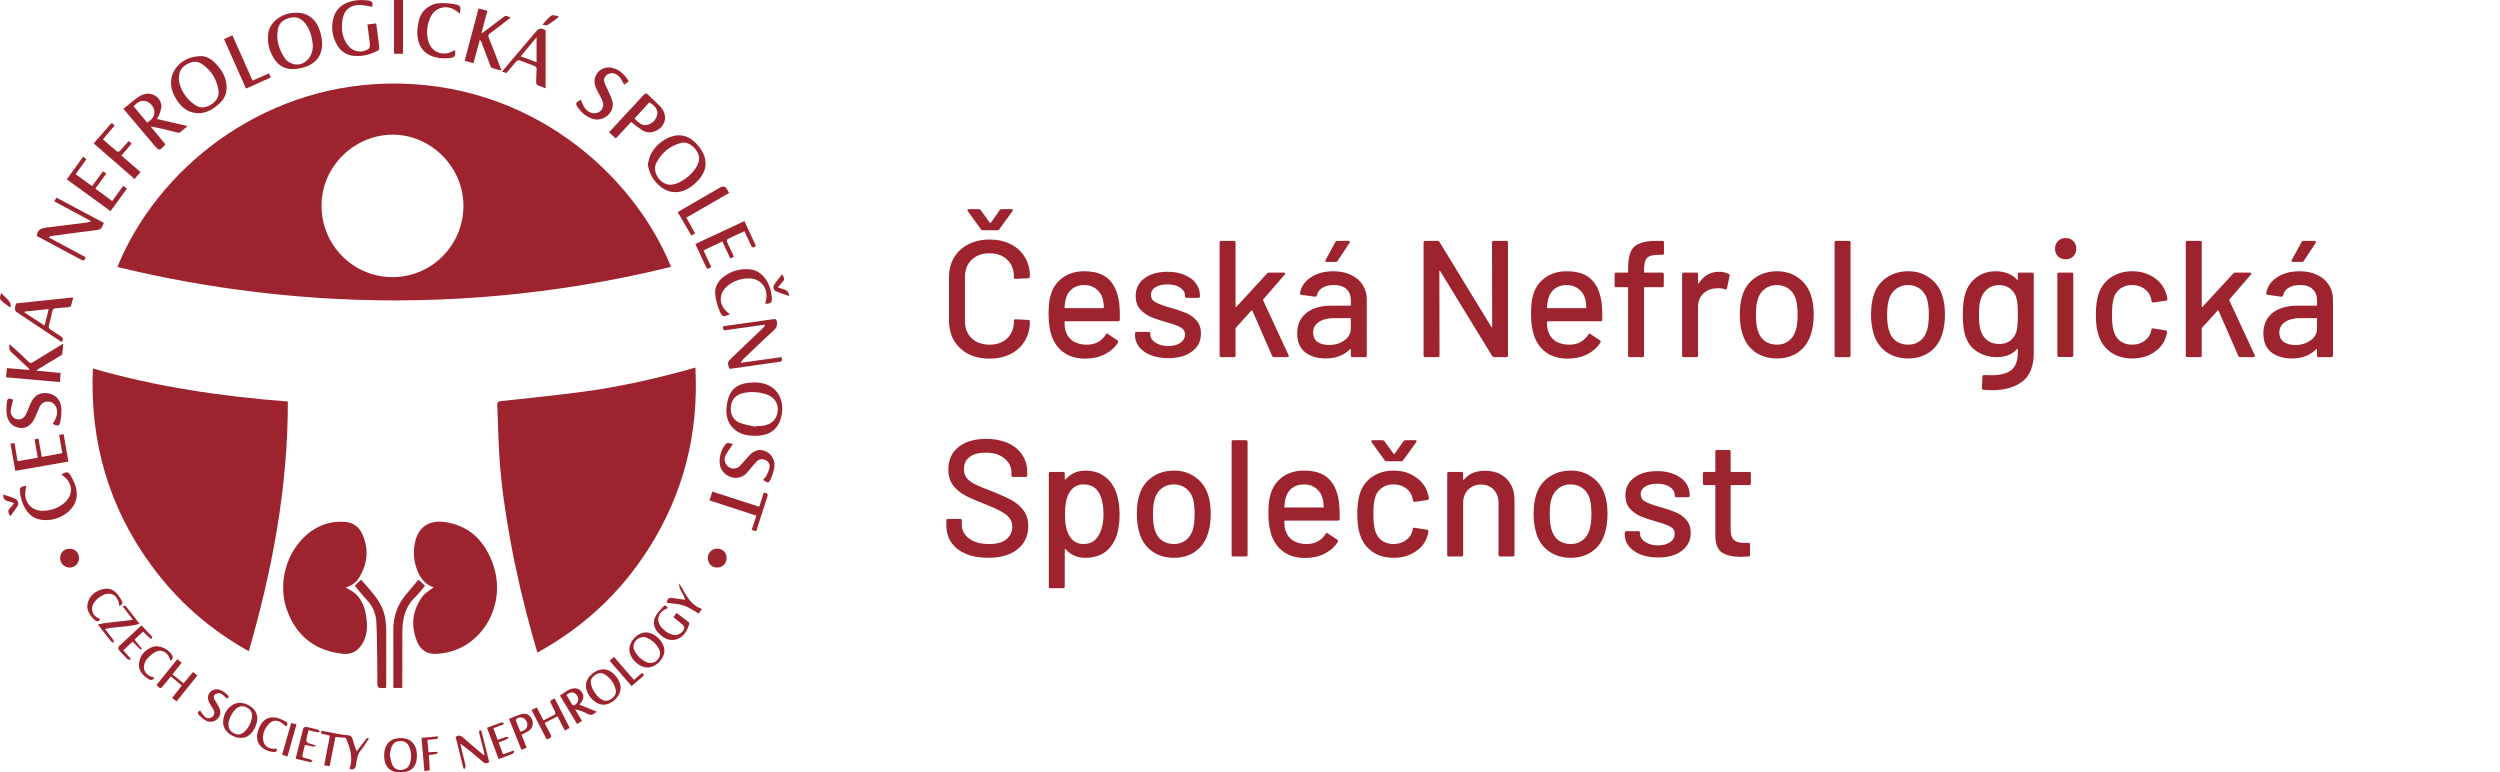 <svg width="301" height="93" viewBox="0 0 301 93" fill="none" xmlns="http://www.w3.org/2000/svg">
<g clip-path="url(#clip0_60_656)">
<path d="M95 35.639C94.482 35.457 93.953 35.297 93.449 35.083C93.13 34.948 93.038 34.588 93.187 34.331C93.453 33.876 93.818 33.484 94.184 33.014C94.354 33.363 94.528 33.608 94.258 33.897C94.056 34.111 93.872 34.339 93.652 34.588C94.166 34.841 94.844 34.773 95.004 35.471V35.642L95 35.639Z" fill="#9D242E"/>
<path d="M80.794 32.13C77.195 33.024 73.607 33.747 69.991 34.339C56.988 36.465 43.946 36.736 30.868 35.168C25.236 34.495 19.657 33.487 14.135 32.145C18.877 20.476 31.248 10.382 46.647 10.065C63.71 9.713 76.227 20.882 80.797 32.13H80.794ZM38.718 24.793C38.701 29.505 42.53 33.359 47.246 33.366C51.956 33.377 55.781 29.544 55.796 24.807C55.81 20.166 51.984 16.302 47.431 16.216C42.697 16.131 38.662 20.088 38.718 24.793Z" fill="#9D242E"/>
<path d="M83.725 44.251C84.141 52.19 82.295 59.459 78.069 66.095C74.701 71.38 70.25 75.512 64.703 78.572C64.494 77.852 64.302 77.218 64.125 76.584C63.057 72.784 62.155 68.944 61.446 65.058C60.835 61.717 60.342 58.355 60.125 54.961C59.994 52.906 59.962 50.843 59.873 48.781C59.859 48.439 59.959 48.333 60.313 48.293C63.564 47.941 66.819 47.606 70.062 47.182C74.303 46.63 78.473 45.693 82.6 44.578C82.952 44.482 83.299 44.375 83.729 44.247L83.725 44.251Z" fill="#9D242E"/>
<path d="M34.658 48.34C34.669 58.619 32.802 68.542 29.956 78.408C25.247 75.783 21.357 72.36 18.23 68.086C13.095 61.062 10.796 53.173 11.186 44.372C18.88 46.587 26.698 47.731 34.655 48.34H34.658Z" fill="#9D242E"/>
<path d="M41.596 70.743C43.484 71.544 44.024 73.086 44.162 74.835C44.248 75.886 44.088 76.908 43.431 77.791C42.91 78.493 42.193 78.803 41.355 78.721C38.041 78.393 35.748 76.68 34.58 73.528C33.388 70.308 34.435 66.419 37.079 64.253C38.356 63.206 39.84 62.715 41.497 62.829C42.47 62.896 43.204 63.391 43.605 64.268C44.432 66.081 44.272 67.861 43.236 69.553C42.878 70.137 42.335 70.522 41.589 70.743H41.596Z" fill="#9D242E"/>
<path d="M52.211 70.707C51.281 70.422 50.657 69.706 50.274 68.759C49.802 67.594 49.702 66.394 50 65.165C50.419 63.427 51.686 62.594 53.535 62.854C56.434 63.256 58.227 65.012 59.256 67.644C60.583 71.035 59.614 74.839 56.892 77.076C55.622 78.119 54.142 78.643 52.52 78.725C51.469 78.778 50.653 78.283 50.245 77.318C49.418 75.377 49.624 73.5 50.877 71.804C51.211 71.352 51.768 71.063 52.215 70.707H52.211Z" fill="#9D242E"/>
<path d="M78.011 19.7C78.118 19.337 78.171 18.945 78.338 18.613C78.803 17.702 79.527 17.025 80.453 16.598C81.961 15.903 83.203 16.441 84.154 17.652C85.326 19.144 85.198 20.672 83.81 21.969C83.001 22.727 82.078 23.279 80.911 23.105C79.438 22.888 78.075 21.231 78.008 19.696L78.011 19.7ZM80.719 22.239C82.029 22.225 83.924 20.619 84.154 19.326C84.346 18.257 83.079 16.947 82.053 17.196C80.701 17.524 79.686 18.361 79.04 19.575C78.448 20.683 79.47 22.254 80.719 22.239Z" fill="#9D242E"/>
<path d="M35.294 8.324C34.403 8.324 33.658 8 33.136 7.262C32.447 6.286 32.135 5.2 32.298 4.007C32.469 2.757 33.69 1.756 35.116 1.567C37.505 1.25 38.47 2.91 38.733 4.659C39.137 7.337 37.096 8.242 35.294 8.324ZM37.668 5.46C37.59 4.595 37.384 3.601 36.713 2.767C36.245 2.187 35.631 1.955 34.896 2.148C34.162 2.336 33.594 2.735 33.452 3.533C33.214 4.869 33.604 6.058 34.385 7.134C34.513 7.309 34.719 7.444 34.914 7.551C36.213 8.242 37.696 7.205 37.664 5.464L37.668 5.46Z" fill="#9D242E"/>
<path d="M90.901 52.471C89.968 52.468 89.077 52.293 88.374 51.648C87.409 50.765 87.331 49.608 87.569 48.414C87.863 46.933 88.704 46.21 90.234 46.074C91.26 45.982 92.253 46.089 93.098 46.751C94.177 47.595 94.493 49.333 93.868 50.772C93.297 52.079 92.218 52.478 90.905 52.475L90.901 52.471ZM91.011 51.389C91.018 51.36 91.025 51.335 91.033 51.306C91.302 51.292 91.572 51.299 91.838 51.264C92.91 51.121 93.563 50.452 93.641 49.433C93.712 48.496 93.183 47.759 92.179 47.449C91.313 47.182 90.429 47.129 89.535 47.314C88.633 47.503 88.098 48.062 87.995 48.949C87.892 49.846 88.286 50.616 89.127 50.929C89.727 51.153 90.38 51.239 91.008 51.389H91.011Z" fill="#9D242E"/>
<path d="M24.256 6.753C24.629 6.757 25.218 6.949 25.697 7.387C26.705 8.317 27.394 9.406 27.262 10.856C27.206 11.497 26.893 12.024 26.432 12.445C25.485 13.314 24.42 13.905 23.082 13.51C22.01 13.193 21.393 12.334 20.928 11.394C19.845 9.189 21.464 6.757 24.256 6.753ZM21.535 9.659C21.698 10.753 22.351 11.886 23.54 12.673C24.182 13.1 24.842 12.954 25.456 12.562C26.074 12.17 26.414 11.579 26.304 10.867C26.102 9.545 25.428 8.473 24.324 7.711C23.724 7.298 23.093 7.391 22.482 7.743C21.872 8.099 21.506 8.594 21.531 9.652L21.535 9.659Z" fill="#9D242E"/>
<path d="M22.582 15.177C22.244 15.465 21.975 15.714 21.684 15.928C21.599 15.992 21.428 15.981 21.308 15.949C20.268 15.689 19.232 15.415 18.135 15.223C18.731 15.946 19.331 16.665 19.924 17.385C19.182 18.197 19.175 18.2 18.5 17.41C17.297 15.992 16.101 14.571 14.863 13.1C15.534 12.573 16.148 11.999 16.85 11.561C17.918 10.899 19.242 11.462 19.427 12.644C19.487 13.036 19.263 13.477 19.146 13.891C19.111 14.019 18.997 14.126 18.869 14.315C20.108 14.603 21.297 14.877 22.578 15.177H22.582ZM16.087 12.797C16.367 13.136 16.637 13.46 16.907 13.784C17.177 14.108 17.443 14.432 17.716 14.76C18.273 14.418 18.649 14.023 18.582 13.367C18.532 12.861 18.057 12.299 17.553 12.178C16.935 12.028 16.502 12.356 16.084 12.801L16.087 12.797Z" fill="#9D242E"/>
<path d="M48.432 82.831H47.36C47.36 82.564 47.36 82.315 47.36 82.062C47.36 79.986 47.36 77.909 47.356 75.836C47.353 74.223 47.846 72.794 48.89 71.566C49.383 70.985 49.873 70.401 50.387 69.788C50.657 70.045 50.902 70.273 51.175 70.529C50.778 70.992 50.433 71.469 50.015 71.865C48.787 73.015 48.453 74.486 48.446 76.082C48.435 78.158 48.435 80.231 48.432 82.308C48.432 82.464 48.432 82.618 48.432 82.831Z" fill="#9D242E"/>
<path d="M46.465 82.831C46.192 82.831 45.922 82.863 45.667 82.814C45.567 82.796 45.44 82.589 45.436 82.465C45.418 81.499 45.436 80.531 45.422 79.565C45.397 78.016 45.39 76.466 45.315 74.921C45.269 73.938 44.925 73.047 44.23 72.303C43.708 71.747 43.239 71.142 42.721 70.533C42.973 70.28 43.197 70.055 43.467 69.781C43.715 70.063 43.935 70.312 44.155 70.565C44.868 71.391 45.592 72.214 46.029 73.236C46.401 74.102 46.494 75.02 46.501 75.947C46.515 78.123 46.504 80.295 46.501 82.472C46.501 82.568 46.48 82.664 46.462 82.824L46.465 82.831Z" fill="#9D242E"/>
<path d="M6.537 24.241C6.629 24.074 6.704 23.942 6.789 23.792C8.702 24.811 10.597 25.819 12.506 26.834C12.443 26.973 12.389 27.069 12.354 27.172C12.237 27.536 12.02 27.66 11.616 27.707C9.816 27.91 8.021 28.173 6.225 28.415C6.115 28.43 6.001 28.458 5.849 28.572C7.325 29.366 8.805 30.164 10.303 30.969C10.235 31.258 10.129 31.461 9.788 31.279C7.989 30.321 6.193 29.356 4.418 28.408C4.511 27.497 5.178 27.447 5.856 27.365C7.417 27.183 8.975 26.976 10.533 26.777C10.654 26.763 10.767 26.706 10.984 26.638C9.461 25.819 8.024 25.042 6.537 24.241Z" fill="#9D242E"/>
<path d="M87.821 44.407C87.555 43.695 87.579 43.588 88.062 43.125C89.336 41.911 90.607 40.693 91.877 39.474C91.973 39.382 92.062 39.279 92.122 39.086C90.465 39.318 88.807 39.549 87.125 39.784C87.097 39.631 87.068 39.485 87.029 39.289C87.895 39.165 88.729 39.044 89.563 38.926C90.752 38.759 91.945 38.609 93.133 38.424C93.431 38.377 93.506 38.484 93.538 38.741C93.591 39.14 93.531 39.439 93.194 39.745C91.923 40.899 90.695 42.099 89.453 43.282C89.354 43.378 89.269 43.489 89.212 43.681C90.834 43.453 92.452 43.225 94.085 42.993C94.159 43.289 94.251 43.51 93.857 43.563C91.909 43.831 89.964 44.115 88.016 44.39C87.959 44.397 87.902 44.397 87.821 44.4V44.407Z" fill="#9D242E"/>
<path d="M0.724 45.423C0.763 45.038 0.795 44.714 0.834 44.318C1.725 44.393 2.608 44.465 3.495 44.539C3.51 44.507 3.52 44.475 3.534 44.443C3.304 44.222 3.073 43.998 2.842 43.781C2.356 43.325 1.87 42.869 1.38 42.416C1.122 42.177 1.047 41.851 1.153 41.441C1.377 41.64 1.586 41.815 1.785 42C2.335 42.513 2.892 43.018 3.428 43.549C3.616 43.734 3.751 43.734 3.971 43.599C5.149 42.865 6.338 42.153 7.616 41.377C7.573 41.854 7.552 42.249 7.491 42.644C7.481 42.723 7.335 42.791 7.243 42.847C6.406 43.353 5.568 43.855 4.73 44.361C4.638 44.418 4.553 44.486 4.354 44.625C5.394 44.724 6.313 44.81 7.289 44.903C7.268 45.248 7.25 45.59 7.225 46.003C5.046 45.811 2.91 45.622 0.72 45.43L0.724 45.423Z" fill="#9D242E"/>
<path d="M57.616 1.022C57.981 1.118 58.308 1.204 58.681 1.3C58.443 2.19 58.212 3.06 57.964 4C58.095 3.929 58.177 3.9 58.244 3.847C58.993 3.284 59.742 2.725 60.483 2.155C60.888 1.845 60.888 1.838 61.484 2.123C60.892 2.575 60.327 3.013 59.759 3.444C59.522 3.626 59.294 3.818 59.042 3.975C58.766 4.146 58.762 4.331 58.876 4.612C59.334 5.745 59.763 6.885 60.206 8.021C60.256 8.149 60.299 8.281 60.377 8.495C59.947 8.384 59.578 8.306 59.227 8.188C59.138 8.16 59.074 8.003 59.032 7.893C58.67 6.952 58.319 6.009 57.96 5.068C57.932 4.994 57.875 4.933 57.776 4.776C57.506 5.766 57.261 6.675 57.002 7.615C56.629 7.512 56.296 7.419 55.944 7.319C56.502 5.218 57.052 3.152 57.616 1.012V1.022Z" fill="#9D242E"/>
<path d="M44.233 2.942C44.592 2.899 44.922 2.864 45.294 2.817C45.38 3.466 45.465 4.082 45.543 4.694C45.589 5.047 45.642 5.396 45.66 5.752C45.667 5.863 45.607 6.037 45.525 6.08C44.62 6.564 43.655 6.821 42.626 6.728C41.77 6.65 41.089 6.233 40.638 5.499C39.989 4.441 39.822 3.277 40.17 2.098C40.553 0.798 41.579 0.232 42.839 0.05C43.268 -0.011 43.715 0.007 44.148 0.039C44.815 0.093 44.89 0.21 44.837 0.819C44.262 0.741 43.676 0.556 43.108 0.602C42.019 0.691 41.408 1.286 41.238 2.369C41.053 3.54 41.199 4.677 42.022 5.61C42.611 6.279 43.665 6.393 44.386 5.877C44.499 5.795 44.553 5.535 44.535 5.367C44.457 4.577 44.34 3.79 44.233 2.938V2.942Z" fill="#9D242E"/>
<path d="M75.989 14.685C75.382 15.337 74.778 15.985 74.136 16.676C73.877 16.437 73.625 16.199 73.331 15.928C73.906 15.301 74.459 14.699 75.013 14.101C75.832 13.217 76.659 12.345 77.469 11.454C77.692 11.209 77.838 11.191 78.079 11.444C78.537 11.925 79.058 12.348 79.506 12.836C80.471 13.891 80.166 15.262 78.849 15.81C78.306 16.035 77.756 15.953 77.266 15.639C76.84 15.365 76.45 15.038 75.985 14.688L75.989 14.685ZM76.404 14.265C76.89 14.778 77.341 15.248 78.051 15.005C78.65 14.803 79.044 14.354 79.144 13.709C79.222 13.21 78.81 12.651 78.171 12.334C77.593 12.965 77.014 13.599 76.404 14.261V14.265Z" fill="#9D242E"/>
<path d="M7.421 41.177C5.59 39.966 3.78 38.776 1.98 37.569C1.87 37.494 1.799 37.281 1.799 37.135C1.799 36.942 1.888 36.753 1.945 36.529C4.209 36.29 6.47 36.052 8.819 35.802C8.723 36.176 8.656 36.515 8.542 36.839C8.517 36.914 8.347 36.967 8.237 36.981C7.729 37.038 7.222 37.085 6.715 37.12C6.466 37.138 6.345 37.248 6.292 37.501C6.179 38.057 6.037 38.605 5.891 39.154C5.82 39.417 5.895 39.571 6.129 39.71C6.509 39.93 6.849 40.215 7.233 40.425C7.58 40.614 7.673 40.824 7.417 41.181L7.421 41.177ZM2.985 37.512C2.974 37.551 2.967 37.59 2.956 37.63C3.741 38.142 4.528 38.652 5.366 39.2C5.536 38.523 5.689 37.914 5.863 37.213C4.844 37.32 3.914 37.416 2.981 37.512H2.985Z" fill="#9D242E"/>
<path d="M65.69 10.632C65.289 10.475 64.98 10.375 64.692 10.233C64.614 10.194 64.554 10.03 64.554 9.923C64.554 9.41 64.572 8.901 64.607 8.388C64.625 8.153 64.554 8.017 64.33 7.936C63.734 7.715 63.145 7.469 62.545 7.262C62.442 7.227 62.251 7.305 62.169 7.394C61.761 7.846 61.374 8.317 60.959 8.805C60.81 8.751 60.657 8.694 60.444 8.616C61.076 7.875 61.669 7.177 62.261 6.479C63.078 5.517 63.887 4.545 64.717 3.594C64.809 3.49 65.022 3.441 65.171 3.451C65.359 3.469 65.54 3.576 65.69 3.629V10.625V10.632ZM64.604 4.488C63.926 5.303 63.33 6.019 62.694 6.785C63.369 7.034 63.954 7.252 64.604 7.494V4.484V4.488Z" fill="#9D242E"/>
<path d="M88.232 53.465C87.874 54.024 87.537 54.444 87.32 54.918C87.104 55.388 87.37 56.008 87.785 56.257C88.229 56.521 88.743 56.46 89.134 56.051C89.528 55.641 89.872 55.189 90.266 54.783C90.883 54.149 91.543 54.028 92.267 54.37C92.892 54.665 93.335 55.413 93.236 56.168C93.172 56.653 93.03 57.141 92.832 57.586C92.555 58.213 92.48 58.202 91.87 57.775C92.005 57.618 92.178 57.483 92.26 57.304C92.43 56.941 92.629 56.564 92.665 56.179C92.697 55.83 92.477 55.502 92.093 55.363C91.707 55.224 91.352 55.288 91.078 55.584C90.681 56.008 90.319 56.46 89.943 56.902C88.906 58.106 87.125 57.44 86.727 56.19C86.465 55.367 86.82 53.885 87.501 53.365C87.643 53.255 88.001 53.429 88.225 53.468L88.232 53.465Z" fill="#9D242E"/>
<path d="M1.59 48.108C1.483 48.564 1.338 48.981 1.292 49.412C1.238 49.921 1.554 50.334 1.987 50.459C2.445 50.591 2.853 50.413 3.105 49.914C3.329 49.472 3.492 48.999 3.694 48.546C4.092 47.649 4.734 47.25 5.625 47.332C6.505 47.414 7.204 47.973 7.35 48.892C7.442 49.476 7.392 50.11 7.279 50.697C7.151 51.335 7.023 51.346 6.338 51.043C6.423 50.897 6.505 50.758 6.587 50.616C6.839 50.181 6.942 49.718 6.824 49.223C6.718 48.774 6.342 48.418 5.927 48.361C5.433 48.293 4.99 48.514 4.773 48.974C4.557 49.437 4.383 49.917 4.166 50.38C3.68 51.417 2.747 51.794 1.796 51.349C1.217 51.079 0.926 50.569 0.827 49.978C0.752 49.526 0.766 49.045 0.816 48.585C0.887 47.905 0.962 47.884 1.59 48.119V48.108Z" fill="#9D242E"/>
<path d="M69.934 11.992C70.034 12.238 70.115 12.491 70.239 12.723C70.534 13.264 70.96 13.645 71.609 13.638C72.323 13.627 72.823 12.886 72.56 12.224C72.383 11.779 72.141 11.355 71.918 10.931C71.641 10.415 71.478 9.873 71.659 9.296C71.929 8.441 72.78 7.968 73.682 8.167C74.597 8.37 75.211 8.965 75.698 9.788C75.513 9.927 75.35 10.051 75.154 10.197C75.023 9.959 74.917 9.745 74.796 9.542C74.423 8.933 73.827 8.673 73.302 8.883C72.88 9.05 72.628 9.474 72.766 9.909C72.88 10.268 73.096 10.596 73.238 10.949C73.44 11.454 73.746 11.964 73.778 12.484C73.859 13.809 72.386 14.763 71.166 14.25C70.548 13.99 70.044 13.599 69.657 13.05C69.235 12.452 69.249 12.384 69.938 11.996L69.934 11.992Z" fill="#9D242E"/>
<path d="M87.881 37.847C87.05 38.178 86.955 38.192 86.642 37.448C86.376 36.818 86.177 36.13 86.114 35.453C86.032 34.584 86.426 33.851 87.132 33.316C88.08 32.6 89.162 32.319 90.33 32.433C91.59 32.554 92.608 33.74 92.86 35.325C92.885 35.478 92.91 35.635 92.924 35.792C92.984 36.426 92.853 36.565 92.132 36.579C92.154 36.465 92.168 36.358 92.196 36.255C92.587 34.794 91.664 33.512 90.163 33.519C89.212 33.523 88.314 33.811 87.572 34.442C86.479 35.368 86.525 36.771 87.661 37.651C87.728 37.701 87.789 37.761 87.885 37.847H87.881Z" fill="#9D242E"/>
<path d="M54.78 6.037C54.887 6.735 54.766 6.935 54.071 6.999C51.849 7.202 49.915 6.18 50.288 3.209C50.401 2.315 50.66 1.464 51.448 0.926C51.81 0.677 52.25 0.442 52.672 0.402C53.35 0.342 54.056 0.388 54.731 0.502C55.469 0.627 55.529 0.801 55.352 1.635C55.206 1.524 55.078 1.428 54.954 1.332C53.84 0.477 52.367 0.848 51.799 2.133C51.437 2.96 51.32 3.822 51.508 4.716C51.828 6.226 53.201 6.878 54.553 6.148C54.624 6.108 54.699 6.076 54.78 6.037Z" fill="#9D242E"/>
<path d="M3.162 58.469C3.116 58.875 3.01 59.26 3.041 59.627C3.144 60.781 4.014 61.539 5.217 61.5C6.189 61.468 7.084 61.151 7.818 60.489C8.847 59.563 8.766 58.152 7.655 57.337C7.566 57.272 7.478 57.205 7.382 57.133C8.035 56.742 8.209 56.749 8.553 57.344C9.163 58.394 9.547 59.523 8.957 60.699C8.727 61.155 8.319 61.575 7.896 61.871C7.023 62.483 6.012 62.722 4.951 62.579C3.797 62.423 3.155 61.625 2.743 60.617C2.587 60.239 2.484 59.833 2.428 59.427C2.321 58.686 2.389 58.626 3.166 58.466L3.162 58.469Z" fill="#9D242E"/>
<path d="M13.511 24.213C13.961 23.586 14.383 23.002 14.831 22.378C14.976 22.485 15.115 22.588 15.285 22.709C14.618 23.625 13.979 24.505 13.312 25.424C11.541 24.134 9.802 22.87 8.038 21.588C8.698 20.679 9.344 19.789 10.011 18.87C10.164 18.988 10.27 19.07 10.409 19.173C9.969 19.778 9.55 20.359 9.103 20.971C9.766 21.456 10.405 21.919 11.087 22.41C11.523 21.816 11.949 21.238 12.4 20.63C12.531 20.711 12.655 20.79 12.808 20.886C12.364 21.495 11.942 22.076 11.48 22.709C12.165 23.215 12.829 23.707 13.518 24.213H13.511Z" fill="#9D242E"/>
<path d="M83.714 29.381C85.712 28.448 87.647 27.543 89.627 26.617C90.088 27.614 90.546 28.597 91.007 29.594C90.752 29.84 90.571 29.901 90.407 29.512C90.17 28.953 89.897 28.412 89.63 27.842C88.931 28.163 88.271 28.455 87.629 28.772C87.554 28.807 87.494 29.032 87.533 29.121C87.788 29.705 88.072 30.275 88.363 30.884C88.221 30.962 88.094 31.033 87.927 31.126C87.6 30.428 87.292 29.762 86.969 29.064C86.209 29.427 85.475 29.779 84.701 30.15C85.024 30.841 85.326 31.489 85.627 32.137C85.187 32.451 85.148 32.444 84.939 31.995C84.538 31.137 84.137 30.278 83.718 29.377L83.714 29.381Z" fill="#9D242E"/>
<path d="M8.233 55.574C6.083 55.947 3.996 56.314 1.845 56.688C1.654 55.623 1.459 54.544 1.256 53.426C1.441 53.387 1.583 53.355 1.739 53.319C1.867 54.07 1.987 54.779 2.115 55.527C2.942 55.385 3.716 55.249 4.543 55.103C4.415 54.362 4.291 53.654 4.163 52.906C4.308 52.87 4.45 52.834 4.631 52.792C4.766 53.54 4.89 54.245 5.029 55.014C5.863 54.861 6.658 54.715 7.502 54.558C7.375 53.814 7.254 53.12 7.123 52.364C7.293 52.336 7.46 52.311 7.662 52.275C7.857 53.39 8.042 54.459 8.237 55.563L8.233 55.574Z" fill="#9D242E"/>
<path d="M85.425 60.246C85.542 59.883 85.648 59.556 85.766 59.185C87.668 59.801 89.52 60.4 91.408 61.012C91.596 60.435 91.777 59.876 91.958 59.32C92.398 59.331 92.505 59.488 92.363 59.908C91.909 61.233 91.497 62.576 91.053 63.958C90.858 63.908 90.692 63.865 90.5 63.815C90.692 63.231 90.873 62.686 91.068 62.088C89.176 61.472 87.327 60.87 85.421 60.246H85.425Z" fill="#9D242E"/>
<path d="M15.491 16.972C15.604 17.071 15.718 17.171 15.853 17.285C15.441 17.766 15.047 18.225 14.618 18.724C15.384 19.39 16.13 20.038 16.918 20.718C16.69 20.986 16.456 21.256 16.204 21.552C14.561 20.124 12.939 18.713 11.278 17.267C11.949 16.498 12.609 15.725 13.287 14.966C13.521 14.703 13.642 14.973 13.798 15.116C13.333 15.664 12.879 16.202 12.396 16.776C12.985 17.289 13.532 17.776 14.096 18.243C14.153 18.293 14.366 18.243 14.433 18.175C14.792 17.794 15.129 17.392 15.491 16.975V16.972Z" fill="#9D242E"/>
<path d="M30.407 9.706C31.092 9.399 31.713 9.125 32.377 8.833C32.451 8.993 32.519 9.139 32.604 9.325C31.603 9.777 30.627 10.215 29.619 10.667C28.732 8.669 27.859 6.707 26.972 4.709C27.316 4.552 27.628 4.409 27.98 4.249C28.792 6.073 29.591 7.864 30.407 9.702V9.706Z" fill="#9D242E"/>
<path d="M87.785 23.23C86.053 24.23 84.368 25.206 82.636 26.207C82.987 26.838 83.331 27.45 83.69 28.091C83.544 28.184 83.416 28.262 83.246 28.369C82.696 27.429 82.157 26.503 81.592 25.541C82.277 25.142 82.93 24.758 83.587 24.376C84.627 23.774 85.666 23.172 86.706 22.571C87.052 22.371 87.326 22.442 87.53 22.784C87.608 22.916 87.682 23.051 87.785 23.23Z" fill="#9D242E"/>
<path d="M47.441 0H48.52V6.475H47.441V0Z" fill="#9D242E"/>
<path d="M38.722 87.989C39.417 88.121 40.081 88.256 40.748 88.37C41.124 88.434 41.5 88.484 41.88 88.519C42.178 88.548 42.363 88.651 42.444 88.972C42.572 89.46 42.753 89.937 42.927 90.468C43.367 89.898 43.765 89.378 44.173 88.865C44.194 88.84 44.3 88.883 44.435 88.9C44.095 89.399 43.818 89.894 43.459 90.318C42.991 90.867 42.952 91.529 42.849 92.181C42.787 92.577 42.529 92.707 42.075 92.569C42.562 91.24 42.125 90.001 41.642 88.84C41.224 88.804 40.826 88.769 40.383 88.73C40.155 89.894 39.928 91.045 39.69 92.245C39.485 92.213 39.286 92.184 39.038 92.145C39.215 91.201 39.385 90.3 39.559 89.399C39.57 89.342 39.591 89.289 39.602 89.235C39.722 88.437 39.854 88.598 39.041 88.409C38.839 88.363 38.526 88.409 38.718 87.985L38.722 87.989Z" fill="#9D242E"/>
<path d="M75.775 78.18C75.786 77.15 76.801 76.132 77.798 76.146C78.863 76.16 80.006 77.311 79.995 78.361C79.988 79.334 78.941 80.374 77.979 80.367C76.893 80.359 75.761 79.234 75.775 78.18ZM78.299 79.822C79.14 79.832 79.736 78.931 79.356 78.183C79.026 77.528 78.515 77.04 77.83 76.769C77.106 76.484 76.23 77.129 76.276 77.898C76.322 78.703 77.486 79.811 78.299 79.822Z" fill="#9D242E"/>
<path d="M29.008 88.833C27.873 88.833 26.865 87.96 26.861 86.97C26.861 85.72 27.82 84.591 28.898 84.616C29.747 84.637 30.978 85.282 30.982 86.51C30.982 87.437 30.158 88.933 29.008 88.833ZM27.511 87.031C27.472 87.754 27.752 88.085 28.192 88.299C28.629 88.512 29.044 88.455 29.409 88.124C29.935 87.647 30.222 87.034 30.339 86.35C30.424 85.848 30.197 85.435 29.732 85.193C29.292 84.961 28.845 84.968 28.465 85.303C27.887 85.809 27.61 86.482 27.511 87.034V87.031Z" fill="#9D242E"/>
<path d="M72.67 80.587C73.646 80.587 74.725 81.766 74.722 82.835C74.722 83.818 73.678 84.837 72.67 84.847C71.641 84.858 70.541 83.661 70.544 82.525C70.544 81.57 71.616 80.591 72.67 80.587ZM71.13 82.101C71.13 82.952 72.01 84.131 72.681 84.331C73.408 84.544 74.296 83.807 74.139 83.077C73.973 82.301 73.533 81.681 72.873 81.232C72.514 80.986 72.131 80.986 71.755 81.207C71.364 81.439 71.119 81.763 71.126 82.101H71.13Z" fill="#9D242E"/>
<path d="M48.198 93C46.955 93.014 46.267 92.305 46.253 90.998C46.235 89.645 46.941 88.883 48.23 88.865C49.443 88.847 50.178 89.616 50.199 90.927C50.22 92.298 49.56 92.982 48.198 92.996V93ZM46.92 90.849C47.012 91.24 47.066 91.636 47.2 92.003C47.374 92.476 47.797 92.729 48.258 92.704C48.769 92.676 49.156 92.459 49.333 91.949C49.575 91.248 49.543 90.546 49.252 89.869C49.06 89.421 48.691 89.218 48.201 89.221C47.711 89.225 47.342 89.431 47.165 89.887C47.048 90.186 47.005 90.51 46.923 90.845L46.92 90.849Z" fill="#9D242E"/>
<path d="M67.418 83.729C68.004 83.408 68.447 82.917 69.129 82.878C69.597 82.849 69.916 83.07 70.122 83.465C70.321 83.843 70.247 84.206 69.991 84.534C69.924 84.619 69.856 84.708 69.757 84.837C70.456 85.121 71.127 85.392 71.84 85.681C71.485 86.005 71.194 86.208 70.729 85.944C70.282 85.691 69.782 85.528 69.242 85.392C69.512 85.844 69.778 86.297 70.073 86.796C69.881 86.917 69.7 87.031 69.48 87.173C68.784 86.016 68.11 84.894 67.415 83.732L67.418 83.729ZM68.195 83.661C68.412 84.028 68.625 84.377 68.82 84.733C68.951 84.975 69.097 84.968 69.296 84.822C69.665 84.552 69.732 84.096 69.452 83.697C69.161 83.28 68.724 83.255 68.195 83.661Z" fill="#9D242E"/>
<path d="M66.79 84.085C67.393 85.275 67.983 86.436 68.593 87.643C68.398 87.746 68.217 87.846 68.004 87.96C67.709 87.383 67.429 86.835 67.124 86.236C66.606 86.507 66.116 86.763 65.573 87.048C65.793 87.476 65.995 87.86 66.194 88.249C66.467 88.772 66.456 88.801 65.818 89.022C65.221 87.864 64.622 86.696 63.997 85.481C64.228 85.371 64.419 85.275 64.629 85.175C64.906 85.709 65.161 86.197 65.434 86.728C65.91 86.493 66.364 86.275 66.804 86.033C66.861 86.001 66.875 85.809 66.84 85.72C66.726 85.446 66.574 85.186 66.442 84.922C66.162 84.366 66.165 84.359 66.79 84.089V84.085Z" fill="#9D242E"/>
<path d="M22.099 82.272C22.514 81.781 22.869 81.36 23.249 80.908C23.419 81.05 23.575 81.186 23.76 81.339C22.922 82.379 22.106 83.391 21.261 84.441C21.073 84.302 20.907 84.181 20.715 84.042C21.109 83.537 21.481 83.059 21.893 82.536C21.46 82.176 21.041 81.827 20.576 81.442C20.278 81.798 19.998 82.13 19.725 82.468C19.313 82.977 19.317 82.977 18.848 82.468C19.672 81.449 20.495 80.424 21.343 79.369C21.531 79.515 21.691 79.64 21.875 79.782C21.499 80.26 21.144 80.716 20.768 81.197C21.222 81.563 21.648 81.909 22.095 82.272H22.099Z" fill="#9D242E"/>
<path d="M58.347 90.863C58.138 90.012 57.932 89.16 57.712 88.309C57.658 88.11 57.605 87.942 57.939 87.935C58.102 88.58 58.269 89.221 58.432 89.862C58.592 90.493 58.744 91.123 58.904 91.76C58.613 91.942 58.389 91.96 58.123 91.721C57.268 90.963 56.388 90.225 55.419 89.531C55.49 89.848 55.557 90.165 55.636 90.482C55.774 91.048 55.93 91.607 56.051 92.177C56.076 92.295 55.99 92.437 55.959 92.569C55.909 92.562 55.856 92.551 55.806 92.544C55.49 91.269 55.174 89.994 54.858 88.722C55.185 88.498 55.44 88.516 55.735 88.783C56.462 89.438 57.218 90.058 57.964 90.692C58.059 90.774 58.159 90.842 58.258 90.916C58.287 90.899 58.315 90.877 58.343 90.859L58.347 90.863Z" fill="#9D242E"/>
<path d="M80.425 73.211C80.272 73.282 80.155 73.325 80.041 73.386C79.172 73.849 79.002 74.793 79.644 75.537C80.034 75.989 80.499 76.32 81.092 76.442C81.614 76.548 82.277 76.157 82.38 75.644C82.405 75.519 82.306 75.323 82.199 75.227C81.851 74.914 81.479 74.636 81.113 74.34C81.103 74.333 81.103 74.315 81.092 74.269C81.202 74.13 81.323 73.98 81.468 73.799C81.961 74.173 82.433 74.525 82.898 74.892C82.959 74.942 83.008 75.077 82.987 75.145C82.731 75.918 82.38 76.63 81.557 76.937C80.684 77.261 79.967 76.883 79.36 76.299C78.785 75.747 78.537 75.028 78.888 74.28C79.108 73.813 79.506 73.414 79.868 73.029C80.073 72.812 80.134 72.859 80.421 73.204L80.425 73.211Z" fill="#9D242E"/>
<path d="M62.791 88.466C62.993 88.979 63.195 89.485 63.408 90.022C63.202 90.108 63.007 90.186 62.78 90.279C62.279 89.036 61.79 87.818 61.282 86.553C61.811 86.347 62.287 86.122 62.78 85.98C63.344 85.82 63.813 86.076 64.04 86.582C64.281 87.123 64.143 87.675 63.642 88.003C63.387 88.174 63.099 88.295 62.791 88.462V88.466ZM62.645 88.092C62.762 88.06 62.815 88.049 62.869 88.031C63.426 87.846 63.635 87.397 63.408 86.87C63.209 86.407 62.719 86.243 62.244 86.5C62.169 86.539 62.091 86.707 62.116 86.774C62.272 87.209 62.457 87.632 62.645 88.088V88.092Z" fill="#9D242E"/>
<path d="M11.779 75.188C13.213 74.85 14.586 74.864 16.002 74.611C15.58 74.062 15.196 73.564 14.735 72.965C14.909 72.965 15.086 72.915 15.133 72.972C15.675 73.642 16.197 74.329 16.8 75.113C15.402 75.519 14.022 75.423 12.641 75.729C12.985 76.182 13.312 76.588 13.614 77.011C13.688 77.118 13.699 77.268 13.738 77.4C13.617 77.343 13.454 77.318 13.379 77.225C12.868 76.598 12.379 75.954 11.782 75.188H11.779Z" fill="#9D242E"/>
<path d="M24.09 85.535C24.274 85.795 24.409 86.047 24.605 86.24C24.871 86.5 25.211 86.571 25.531 86.325C25.843 86.083 25.886 85.763 25.683 85.421C25.552 85.2 25.421 84.983 25.289 84.765C24.952 84.22 24.963 83.69 25.321 83.312C25.666 82.949 26.241 82.885 26.766 83.184C26.982 83.309 27.181 83.472 27.369 83.643C27.603 83.857 27.561 84.025 27.298 84.103C27.043 83.875 26.844 83.611 26.578 83.49C26.407 83.412 26.109 83.48 25.932 83.586C25.705 83.722 25.683 83.985 25.825 84.228C25.989 84.509 26.173 84.78 26.329 85.064C26.62 85.599 26.585 86.108 26.244 86.486C25.879 86.892 25.353 87.031 24.814 86.771C24.509 86.624 24.25 86.365 23.991 86.133C23.735 85.909 23.774 85.698 24.101 85.535H24.09Z" fill="#9D242E"/>
<path d="M34.456 87.49C34.211 87.291 34.012 87.066 33.76 86.934C33.235 86.664 32.767 86.742 32.366 87.169C31.947 87.611 31.681 88.142 31.666 88.772C31.649 89.67 32.156 90.172 33.05 90.154C33.146 90.154 33.246 90.154 33.352 90.154C33.359 90.45 33.235 90.56 32.969 90.546C31.894 90.489 30.577 89.666 31.042 88.085C31.102 87.882 31.177 87.682 31.265 87.49C31.663 86.621 32.369 86.229 33.295 86.418C33.661 86.493 34.009 86.671 34.349 86.838C34.694 87.006 34.644 87.251 34.452 87.494L34.456 87.49Z" fill="#9D242E"/>
<path d="M14.363 72.955C14.238 71.947 13.788 71.459 13.021 71.48C12.35 71.498 11.382 72.221 11.165 72.862C10.945 73.517 11.204 74.13 11.822 74.418C11.907 74.458 11.992 74.497 12.081 74.536C11.864 74.885 11.626 74.85 11.378 74.622C10.789 74.073 10.356 73.421 10.565 72.595C10.796 71.676 11.499 71.156 12.386 70.932C13.216 70.718 13.844 71.088 14.313 71.765C14.434 71.94 14.554 72.118 14.643 72.31C14.82 72.688 14.792 72.737 14.359 72.958L14.363 72.955Z" fill="#9D242E"/>
<path d="M20.512 79.505C20.456 79.362 20.41 79.22 20.346 79.081C20.047 78.447 19.32 78.155 18.703 78.497C18.319 78.71 17.968 79.027 17.688 79.366C17.013 80.185 17.272 81.357 18.582 81.56C18.422 81.923 18.174 81.948 17.872 81.752C17.198 81.318 16.648 80.762 16.733 79.9C16.832 78.913 17.436 78.251 18.351 77.895C19.196 77.567 20.566 78.254 20.807 79.127C20.839 79.237 20.69 79.394 20.626 79.533C20.587 79.522 20.551 79.512 20.512 79.501V79.505Z" fill="#9D242E"/>
<path d="M60.036 89.381C60.221 89.891 60.384 90.343 60.562 90.827C61.002 90.667 61.406 90.521 61.814 90.375C61.85 90.4 61.885 90.425 61.921 90.453C61.864 90.557 61.832 90.717 61.751 90.749C61.19 90.977 60.618 91.176 60.029 91.394C59.561 90.126 59.107 88.893 58.638 87.622C59.249 87.394 59.816 87.177 60.388 86.984C60.466 86.959 60.579 87.052 60.679 87.091C60.668 87.127 60.657 87.159 60.647 87.194C60.242 87.351 59.838 87.511 59.405 87.679C59.575 88.153 59.735 88.587 59.916 89.089C60.26 88.961 60.579 88.829 60.91 88.73C61.016 88.697 61.151 88.754 61.272 88.772C61.19 88.851 61.122 88.957 61.027 89C60.718 89.135 60.398 89.246 60.04 89.385L60.036 89.381Z" fill="#9D242E"/>
<path d="M17.219 76.05C16.882 76.367 16.541 76.684 16.194 77.011C16.502 77.382 16.786 77.727 17.063 78.076C17.07 78.087 16.981 78.176 16.928 78.237C16.609 77.913 16.307 77.599 15.963 77.25C15.576 77.61 15.221 77.945 14.845 78.297C15.161 78.657 15.452 78.985 15.739 79.312C15.729 79.352 15.718 79.394 15.707 79.433C15.583 79.409 15.416 79.426 15.342 79.352C14.976 78.995 14.625 78.621 14.295 78.233C14.231 78.158 14.245 77.987 14.277 77.873C14.302 77.791 14.412 77.734 14.483 77.667C15.32 76.883 16.158 76.103 17.031 75.288C17.471 75.758 17.886 76.199 18.291 76.648C18.333 76.698 18.309 76.812 18.312 76.894C18.223 76.876 18.113 76.89 18.057 76.837C17.78 76.595 17.517 76.335 17.219 76.05Z" fill="#9D242E"/>
<path d="M86.337 66.049C87.004 66.049 87.494 66.54 87.487 67.206C87.483 67.836 86.976 68.339 86.348 68.335C85.684 68.335 85.219 67.844 85.226 67.156C85.233 66.543 85.73 66.049 86.337 66.052V66.049Z" fill="#9D242E"/>
<path d="M8.368 66.066C9.021 66.063 9.518 66.536 9.518 67.17C9.518 67.819 9.035 68.328 8.411 68.335C7.754 68.342 7.24 67.837 7.24 67.192C7.24 66.54 7.712 66.07 8.368 66.066Z" fill="#9D242E"/>
<path d="M35.595 91.355C35.907 90.101 36.199 88.89 36.518 87.689C36.539 87.604 36.756 87.494 36.855 87.515C37.341 87.608 37.82 87.732 38.296 87.864C38.381 87.889 38.441 87.996 38.516 88.067C38.413 88.099 38.303 88.177 38.211 88.16C37.867 88.099 37.529 88.007 37.146 87.917C37.047 88.345 36.933 88.737 36.876 89.139C36.862 89.239 37.004 89.428 37.114 89.467C37.423 89.584 37.753 89.645 38.069 89.794C37.614 90.065 37.199 89.663 36.71 89.713C36.603 90.126 36.479 90.56 36.39 90.998C36.376 91.066 36.5 91.209 36.589 91.237C36.855 91.326 37.139 91.362 37.409 91.451C37.497 91.479 37.558 91.604 37.629 91.686C37.533 91.714 37.43 91.778 37.341 91.76C36.777 91.639 36.216 91.501 35.595 91.351V91.355Z" fill="#9D242E"/>
<path d="M84.516 73.311C84.332 73.582 84.229 73.728 84.133 73.867C83.505 73.525 82.937 73.108 82.302 72.898C81.656 72.684 80.943 72.673 80.258 72.574C80.393 72.014 80.559 71.911 81.067 72.004C81.521 72.086 81.983 72.143 82.487 72.214C82.348 71.487 81.684 70.992 81.784 70.244C82.536 71.412 82.98 72.802 84.513 73.311H84.516Z" fill="#9D242E"/>
<path d="M51.75 92.74C51.54 92.776 51.363 92.804 51.097 92.847C50.98 91.515 50.87 90.211 50.749 88.833C51.427 88.772 52.076 88.715 52.761 88.658C52.705 89.128 52.392 88.954 52.2 88.997C51.973 89.046 51.732 89.054 51.459 89.082C51.505 89.591 51.547 90.055 51.594 90.575C51.924 90.553 52.215 90.525 52.502 90.521C52.58 90.521 52.658 90.585 52.736 90.621C52.669 90.674 52.609 90.76 52.534 90.774C52.257 90.831 51.977 90.863 51.64 90.913C51.675 91.518 51.707 92.12 51.743 92.74H51.75Z" fill="#9D242E"/>
<path d="M76.333 81.87C76.677 81.567 76.982 81.296 77.288 81.029C77.536 81.143 77.596 81.268 77.373 81.457C76.94 81.823 76.514 82.197 76.042 82.603C75.162 81.592 74.296 80.587 73.409 79.565C73.579 79.405 73.732 79.263 73.916 79.088C74.725 80.014 75.513 80.919 76.337 81.866L76.333 81.87Z" fill="#9D242E"/>
<path d="M34.612 91.084C34.371 91.002 34.19 90.941 33.966 90.87C34.332 89.595 34.687 88.352 35.056 87.059C35.269 87.105 35.464 87.145 35.698 87.194C35.333 88.502 34.981 89.762 34.612 91.084Z" fill="#9D242E"/>
<path d="M0.39 59.545C0.933 59.73 1.462 59.858 1.931 60.097C2.098 60.182 2.268 60.617 2.193 60.767C1.948 61.247 1.59 61.671 1.242 62.159C0.983 61.764 0.877 61.465 1.221 61.151C1.395 60.994 1.526 60.791 1.689 60.596C1.239 60.254 0.359 60.549 0.39 59.541V59.545Z" fill="#9D242E"/>
<path d="M67.223 2.101C66.79 2.411 66.368 2.739 65.917 3.02C65.803 3.088 65.594 2.999 65.307 2.967C65.725 2.529 66.013 2.13 66.396 1.87C66.57 1.752 66.936 1.913 67.212 1.948C67.216 2.002 67.219 2.052 67.223 2.105V2.101Z" fill="#9D242E"/>
<path d="M1.175 36.992C0.792 36.689 0.359 36.433 0.053 36.069C-0.074 35.916 0.061 35.539 0.149 35.254C0.54 35.817 1.288 36.112 1.31 36.885C1.267 36.921 1.221 36.956 1.178 36.992H1.175Z" fill="#9D242E"/>
</g>
<path d="M119.14 43.18C118.18 43.18 117.327 42.993 116.58 42.62C115.847 42.233 115.273 41.693 114.86 41C114.46 40.293 114.26 39.487 114.26 38.58V33.4C114.26 32.493 114.46 31.7 114.86 31.02C115.273 30.327 115.847 29.793 116.58 29.42C117.327 29.033 118.18 28.84 119.14 28.84C120.1 28.84 120.947 29.027 121.68 29.4C122.413 29.76 122.98 30.273 123.38 30.94C123.793 31.607 124 32.38 124 33.26V33.28C124 33.347 123.98 33.4 123.94 33.44C123.9 33.48 123.853 33.5 123.8 33.5L122.28 33.58C122.147 33.58 122.08 33.52 122.08 33.4V33.34C122.08 32.487 121.813 31.8 121.28 31.28C120.747 30.76 120.033 30.5 119.14 30.5C118.247 30.5 117.527 30.76 116.98 31.28C116.447 31.8 116.18 32.487 116.18 33.34V38.66C116.18 39.513 116.447 40.2 116.98 40.72C117.527 41.24 118.247 41.5 119.14 41.5C120.033 41.5 120.747 41.24 121.28 40.72C121.813 40.2 122.08 39.513 122.08 38.66V38.62C122.08 38.5 122.147 38.44 122.28 38.44L123.8 38.52C123.933 38.52 124 38.587 124 38.72C124 39.6 123.793 40.38 123.38 41.06C122.98 41.727 122.413 42.247 121.68 42.62C120.947 42.993 120.1 43.18 119.14 43.18ZM116.52 25.42C116.493 25.393 116.48 25.353 116.48 25.3C116.48 25.273 116.493 25.247 116.52 25.22C116.547 25.193 116.587 25.18 116.64 25.18H117.84C117.947 25.18 118.027 25.22 118.08 25.3L119.18 26.82C119.193 26.833 119.213 26.84 119.24 26.84C119.267 26.84 119.287 26.833 119.3 26.82L120.36 25.3C120.413 25.22 120.493 25.18 120.6 25.18H121.78C121.86 25.18 121.913 25.207 121.94 25.26C121.967 25.3 121.953 25.353 121.9 25.42L120.32 27.6C120.267 27.68 120.18 27.72 120.06 27.72H118.36C118.24 27.72 118.153 27.68 118.1 27.6L116.52 25.42ZM134.769 36.64C134.822 37.187 134.842 37.8 134.829 38.48C134.829 38.613 134.762 38.68 134.629 38.68H128.249C128.196 38.68 128.169 38.707 128.169 38.76C128.169 39.213 128.209 39.56 128.289 39.8C128.436 40.333 128.729 40.753 129.169 41.06C129.622 41.353 130.189 41.5 130.869 41.5C131.856 41.5 132.616 41.093 133.149 40.28C133.216 40.147 133.302 40.127 133.409 40.22L134.549 40.98C134.642 41.06 134.662 41.147 134.609 41.24C134.236 41.84 133.702 42.313 133.009 42.66C132.329 43.007 131.556 43.18 130.689 43.18C129.716 43.18 128.896 42.967 128.229 42.54C127.562 42.113 127.062 41.507 126.729 40.72C126.409 39.933 126.249 38.98 126.249 37.86C126.249 36.887 126.322 36.147 126.469 35.64C126.709 34.72 127.189 33.993 127.909 33.46C128.629 32.927 129.502 32.66 130.529 32.66C131.876 32.66 132.882 33 133.549 33.68C134.216 34.347 134.622 35.333 134.769 36.64ZM130.529 34.32C129.956 34.32 129.482 34.467 129.109 34.76C128.736 35.04 128.482 35.42 128.349 35.9C128.256 36.193 128.196 36.567 128.169 37.02C128.169 37.073 128.196 37.1 128.249 37.1H132.829C132.882 37.1 132.909 37.073 132.909 37.02C132.882 36.58 132.842 36.253 132.789 36.04C132.656 35.52 132.389 35.107 131.989 34.8C131.602 34.48 131.116 34.32 130.529 34.32ZM140.675 43.12C139.875 43.12 139.169 43 138.555 42.76C137.955 42.52 137.489 42.193 137.155 41.78C136.822 41.353 136.655 40.887 136.655 40.38V40.16C136.655 40.027 136.722 39.96 136.855 39.96H138.295C138.429 39.96 138.495 40.027 138.495 40.16V40.26C138.495 40.633 138.695 40.96 139.095 41.24C139.509 41.52 140.029 41.66 140.655 41.66C141.255 41.66 141.742 41.533 142.115 41.28C142.489 41.013 142.675 40.68 142.675 40.28C142.675 39.893 142.502 39.607 142.155 39.42C141.809 39.22 141.249 39.013 140.475 38.8C139.715 38.587 139.075 38.373 138.555 38.16C138.049 37.933 137.615 37.62 137.255 37.22C136.909 36.807 136.735 36.28 136.735 35.64C136.735 34.747 137.082 34.04 137.775 33.52C138.482 32.987 139.415 32.72 140.575 32.72C141.349 32.72 142.029 32.847 142.615 33.1C143.215 33.34 143.675 33.68 143.995 34.12C144.315 34.56 144.475 35.053 144.475 35.6V35.66C144.475 35.793 144.409 35.86 144.275 35.86H142.875C142.742 35.86 142.675 35.793 142.675 35.66V35.6C142.675 35.213 142.482 34.893 142.095 34.64C141.722 34.373 141.209 34.24 140.555 34.24C139.969 34.24 139.489 34.353 139.115 34.58C138.755 34.807 138.575 35.113 138.575 35.5C138.575 35.887 138.749 36.18 139.095 36.38C139.455 36.58 140.029 36.793 140.815 37.02C141.589 37.233 142.229 37.447 142.735 37.66C143.255 37.86 143.695 38.167 144.055 38.58C144.415 38.98 144.595 39.507 144.595 40.16C144.595 41.067 144.235 41.787 143.515 42.32C142.809 42.853 141.862 43.12 140.675 43.12ZM147.041 43C146.908 43 146.841 42.933 146.841 42.8V29.2C146.841 29.067 146.908 29 147.041 29H148.561C148.695 29 148.761 29.067 148.761 29.2V36.9C148.761 36.927 148.775 36.947 148.801 36.96C148.828 36.973 148.848 36.967 148.861 36.94L152.561 32.92C152.615 32.853 152.695 32.82 152.801 32.82H154.581C154.661 32.82 154.708 32.847 154.721 32.9C154.748 32.94 154.735 32.993 154.681 33.06L152.101 36.04C152.075 36.093 152.068 36.133 152.081 36.16L155.141 42.76L155.161 42.84C155.161 42.947 155.101 43 154.981 43H153.381C153.275 43 153.201 42.947 153.161 42.84L150.781 37.4C150.755 37.333 150.721 37.327 150.681 37.38L148.801 39.46C148.775 39.513 148.761 39.547 148.761 39.56V42.8C148.761 42.933 148.695 43 148.561 43H147.041ZM160.542 32.66C161.355 32.66 162.062 32.807 162.662 33.1C163.275 33.38 163.742 33.78 164.062 34.3C164.395 34.807 164.562 35.387 164.562 36.04V42.8C164.562 42.933 164.495 43 164.362 43H162.842C162.709 43 162.642 42.933 162.642 42.8V42.08C162.642 42.013 162.609 42 162.542 42.04C162.195 42.4 161.769 42.68 161.262 42.88C160.769 43.067 160.215 43.16 159.602 43.16C158.615 43.16 157.795 42.913 157.142 42.42C156.502 41.913 156.182 41.153 156.182 40.14C156.182 39.1 156.542 38.287 157.262 37.7C157.995 37.1 159.015 36.8 160.322 36.8H162.562C162.615 36.8 162.642 36.773 162.642 36.72V36.18C162.642 35.593 162.469 35.14 162.122 34.82C161.789 34.487 161.275 34.32 160.582 34.32C160.022 34.32 159.562 34.433 159.202 34.66C158.855 34.873 158.642 35.167 158.562 35.54C158.522 35.673 158.442 35.733 158.322 35.72L156.702 35.5C156.569 35.473 156.509 35.42 156.522 35.34C156.629 34.553 157.049 33.913 157.782 33.42C158.515 32.913 159.435 32.66 160.542 32.66ZM160.022 41.54C160.729 41.54 161.342 41.353 161.862 40.98C162.382 40.607 162.642 40.133 162.642 39.56V38.38C162.642 38.327 162.615 38.3 162.562 38.3H160.682C159.895 38.3 159.269 38.453 158.802 38.76C158.335 39.067 158.102 39.493 158.102 40.04C158.102 40.533 158.275 40.907 158.622 41.16C158.982 41.413 159.449 41.54 160.022 41.54ZM159.762 31.54C159.682 31.54 159.622 31.52 159.582 31.48C159.555 31.427 159.562 31.367 159.602 31.3L160.782 29.14C160.822 29.047 160.902 29 161.022 29H162.362C162.442 29 162.489 29.027 162.502 29.08C162.529 29.12 162.522 29.173 162.482 29.24L161.062 31.4C160.995 31.493 160.915 31.54 160.822 31.54H159.762ZM179.638 29.2C179.638 29.067 179.704 29 179.838 29H181.358C181.491 29 181.558 29.067 181.558 29.2V42.8C181.558 42.933 181.491 43 181.358 43H179.898C179.804 43 179.724 42.953 179.658 42.86L173.398 32.64C173.384 32.6 173.364 32.587 173.338 32.6C173.311 32.6 173.298 32.62 173.298 32.66L173.318 42.8C173.318 42.933 173.251 43 173.118 43H171.598C171.464 43 171.398 42.933 171.398 42.8V29.2C171.398 29.067 171.464 29 171.598 29H173.078C173.171 29 173.251 29.047 173.318 29.14L179.558 39.36C179.571 39.4 179.591 39.42 179.618 39.42C179.644 39.407 179.658 39.38 179.658 39.34L179.638 29.2ZM192.855 36.64C192.908 37.187 192.928 37.8 192.915 38.48C192.915 38.613 192.848 38.68 192.715 38.68H186.335C186.282 38.68 186.255 38.707 186.255 38.76C186.255 39.213 186.295 39.56 186.375 39.8C186.522 40.333 186.815 40.753 187.255 41.06C187.708 41.353 188.275 41.5 188.955 41.5C189.942 41.5 190.702 41.093 191.235 40.28C191.302 40.147 191.388 40.127 191.495 40.22L192.635 40.98C192.728 41.06 192.748 41.147 192.695 41.24C192.322 41.84 191.788 42.313 191.095 42.66C190.415 43.007 189.642 43.18 188.775 43.18C187.802 43.18 186.982 42.967 186.315 42.54C185.648 42.113 185.148 41.507 184.815 40.72C184.495 39.933 184.335 38.98 184.335 37.86C184.335 36.887 184.408 36.147 184.555 35.64C184.795 34.72 185.275 33.993 185.995 33.46C186.715 32.927 187.588 32.66 188.615 32.66C189.962 32.66 190.968 33 191.635 33.68C192.302 34.347 192.708 35.333 192.855 36.64ZM188.615 34.32C188.042 34.32 187.568 34.467 187.195 34.76C186.822 35.04 186.568 35.42 186.435 35.9C186.342 36.193 186.282 36.567 186.255 37.02C186.255 37.073 186.282 37.1 186.335 37.1H190.915C190.968 37.1 190.995 37.073 190.995 37.02C190.968 36.58 190.928 36.253 190.875 36.04C190.742 35.52 190.475 35.107 190.075 34.8C189.688 34.48 189.202 34.32 188.615 34.32ZM199.661 30.68C198.995 30.68 198.541 30.807 198.301 31.06C198.061 31.313 197.941 31.793 197.941 32.5V32.74C197.941 32.793 197.968 32.82 198.021 32.82H200.121C200.255 32.82 200.321 32.887 200.321 33.02V34.38C200.321 34.513 200.255 34.58 200.121 34.58H198.021C197.968 34.58 197.941 34.607 197.941 34.66V42.8C197.941 42.933 197.875 43 197.741 43H196.221C196.088 43 196.021 42.933 196.021 42.8V34.66C196.021 34.607 195.995 34.58 195.941 34.58H194.601C194.468 34.58 194.401 34.513 194.401 34.38V33.02C194.401 32.887 194.468 32.82 194.601 32.82H195.941C195.995 32.82 196.021 32.793 196.021 32.74V32.38C196.021 31.5 196.121 30.82 196.321 30.34C196.535 29.86 196.888 29.52 197.381 29.32C197.875 29.107 198.568 29 199.461 29H200.141C200.275 29 200.341 29.067 200.341 29.2V30.48C200.341 30.613 200.275 30.68 200.141 30.68H199.661ZM206.985 32.72C207.412 32.72 207.798 32.807 208.145 32.98C208.238 33.02 208.272 33.1 208.245 33.22L207.925 34.72C207.912 34.84 207.832 34.88 207.685 34.84C207.458 34.747 207.192 34.7 206.885 34.7L206.605 34.72C205.978 34.747 205.458 34.967 205.045 35.38C204.645 35.78 204.445 36.307 204.445 36.96V42.8C204.445 42.933 204.378 43 204.245 43H202.725C202.592 43 202.525 42.933 202.525 42.8V33.02C202.525 32.887 202.592 32.82 202.725 32.82H204.245C204.378 32.82 204.445 32.887 204.445 33.02V34.08C204.445 34.12 204.452 34.147 204.465 34.16C204.492 34.16 204.512 34.147 204.525 34.12C205.125 33.187 205.945 32.72 206.985 32.72ZM213.951 43.16C212.964 43.16 212.104 42.913 211.371 42.42C210.637 41.913 210.124 41.213 209.831 40.32C209.591 39.6 209.471 38.787 209.471 37.88C209.471 36.933 209.584 36.133 209.811 35.48C210.104 34.6 210.617 33.913 211.351 33.42C212.084 32.913 212.957 32.66 213.971 32.66C214.931 32.66 215.764 32.913 216.471 33.42C217.191 33.913 217.704 34.593 218.011 35.46C218.251 36.14 218.371 36.94 218.371 37.86C218.371 38.793 218.251 39.613 218.011 40.32C217.717 41.213 217.211 41.913 216.491 42.42C215.771 42.913 214.924 43.16 213.951 43.16ZM213.951 41.5C214.484 41.5 214.951 41.353 215.351 41.06C215.751 40.753 216.037 40.327 216.211 39.78C216.357 39.273 216.431 38.647 216.431 37.9C216.431 37.153 216.364 36.533 216.231 36.04C216.057 35.493 215.771 35.073 215.371 34.78C214.971 34.473 214.484 34.32 213.911 34.32C213.364 34.32 212.891 34.473 212.491 34.78C212.091 35.073 211.804 35.493 211.631 36.04C211.484 36.507 211.411 37.127 211.411 37.9C211.411 38.673 211.484 39.3 211.631 39.78C211.791 40.327 212.071 40.753 212.471 41.06C212.884 41.353 213.377 41.5 213.951 41.5ZM221.084 43C220.951 43 220.884 42.933 220.884 42.8V29.2C220.884 29.067 220.951 29 221.084 29H222.604C222.738 29 222.804 29.067 222.804 29.2V42.8C222.804 42.933 222.738 43 222.604 43H221.084ZM229.751 43.16C228.765 43.16 227.905 42.913 227.171 42.42C226.438 41.913 225.925 41.213 225.631 40.32C225.391 39.6 225.271 38.787 225.271 37.88C225.271 36.933 225.385 36.133 225.611 35.48C225.905 34.6 226.418 33.913 227.151 33.42C227.885 32.913 228.758 32.66 229.771 32.66C230.731 32.66 231.565 32.913 232.271 33.42C232.991 33.913 233.505 34.593 233.811 35.46C234.051 36.14 234.171 36.94 234.171 37.86C234.171 38.793 234.051 39.613 233.811 40.32C233.518 41.213 233.011 41.913 232.291 42.42C231.571 42.913 230.725 43.16 229.751 43.16ZM229.751 41.5C230.285 41.5 230.751 41.353 231.151 41.06C231.551 40.753 231.838 40.327 232.011 39.78C232.158 39.273 232.231 38.647 232.231 37.9C232.231 37.153 232.165 36.533 232.031 36.04C231.858 35.493 231.571 35.073 231.171 34.78C230.771 34.473 230.285 34.32 229.711 34.32C229.165 34.32 228.691 34.473 228.291 34.78C227.891 35.073 227.605 35.493 227.431 36.04C227.285 36.507 227.211 37.127 227.211 37.9C227.211 38.673 227.285 39.3 227.431 39.78C227.591 40.327 227.871 40.753 228.271 41.06C228.685 41.353 229.178 41.5 229.751 41.5ZM242.945 33.02C242.945 32.887 243.012 32.82 243.145 32.82H244.665C244.798 32.82 244.865 32.887 244.865 33.02V42.48C244.865 44.093 244.405 45.247 243.485 45.94C242.578 46.633 241.358 46.98 239.825 46.98C239.612 46.98 239.278 46.967 238.825 46.94C238.692 46.927 238.625 46.853 238.625 46.72L238.685 45.34C238.685 45.287 238.705 45.24 238.745 45.2C238.785 45.16 238.838 45.147 238.905 45.16C239.092 45.173 239.365 45.18 239.725 45.18C240.858 45.18 241.678 44.967 242.185 44.54C242.692 44.127 242.945 43.42 242.945 42.42V42.06C242.945 42.033 242.932 42.013 242.905 42C242.892 41.987 242.872 41.993 242.845 42.02C242.285 42.673 241.465 43 240.385 43C239.518 43 238.732 42.773 238.025 42.32C237.332 41.867 236.852 41.2 236.585 40.32C236.412 39.733 236.325 38.92 236.325 37.88C236.325 36.773 236.425 35.92 236.625 35.32C236.878 34.52 237.325 33.88 237.965 33.4C238.618 32.907 239.385 32.66 240.265 32.66C241.358 32.66 242.218 32.993 242.845 33.66C242.872 33.687 242.892 33.7 242.905 33.7C242.932 33.687 242.945 33.667 242.945 33.64V33.02ZM242.825 39.74C242.865 39.527 242.892 39.3 242.905 39.06C242.932 38.82 242.945 38.42 242.945 37.86C242.945 37.3 242.932 36.907 242.905 36.68C242.892 36.44 242.858 36.213 242.805 36C242.698 35.507 242.458 35.107 242.085 34.8C241.712 34.48 241.245 34.32 240.685 34.32C240.125 34.32 239.658 34.48 239.285 34.8C238.912 35.107 238.645 35.507 238.485 36C238.338 36.4 238.265 37.02 238.265 37.86C238.265 38.78 238.332 39.407 238.465 39.74C238.598 40.233 238.858 40.64 239.245 40.96C239.645 41.267 240.125 41.42 240.685 41.42C241.272 41.42 241.745 41.267 242.105 40.96C242.478 40.64 242.718 40.233 242.825 39.74ZM248.705 31.22C248.331 31.22 248.025 31.1 247.785 30.86C247.545 30.62 247.425 30.313 247.425 29.94C247.425 29.567 247.545 29.26 247.785 29.02C248.025 28.78 248.331 28.66 248.705 28.66C249.078 28.66 249.385 28.78 249.625 29.02C249.865 29.26 249.985 29.567 249.985 29.94C249.985 30.313 249.865 30.62 249.625 30.86C249.385 31.1 249.078 31.22 248.705 31.22ZM247.905 42.98C247.771 42.98 247.705 42.913 247.705 42.78V33.02C247.705 32.887 247.771 32.82 247.905 32.82H249.425C249.558 32.82 249.625 32.887 249.625 33.02V42.78C249.625 42.913 249.558 42.98 249.425 42.98H247.905ZM256.722 43.16C255.709 43.16 254.842 42.907 254.122 42.4C253.402 41.88 252.909 41.18 252.642 40.3C252.442 39.687 252.342 38.88 252.342 37.88C252.342 36.96 252.442 36.153 252.642 35.46C252.909 34.607 253.402 33.927 254.122 33.42C254.856 32.913 255.722 32.66 256.722 32.66C257.722 32.66 258.596 32.913 259.342 33.42C260.089 33.927 260.576 34.567 260.802 35.34C260.882 35.553 260.936 35.773 260.962 36C260.962 36.107 260.902 36.173 260.782 36.2L259.282 36.42H259.242C259.149 36.42 259.082 36.36 259.042 36.24L258.982 35.92C258.876 35.467 258.616 35.087 258.202 34.78C257.789 34.473 257.289 34.32 256.702 34.32C256.129 34.32 255.642 34.473 255.242 34.78C254.842 35.087 254.582 35.493 254.462 36C254.342 36.48 254.282 37.113 254.282 37.9C254.282 38.673 254.342 39.3 254.462 39.78C254.596 40.313 254.856 40.733 255.242 41.04C255.642 41.347 256.129 41.5 256.702 41.5C257.289 41.5 257.789 41.347 258.202 41.04C258.629 40.733 258.896 40.333 259.002 39.84C259.016 39.827 259.016 39.813 259.002 39.8C259.002 39.773 259.009 39.753 259.022 39.74V39.66C259.062 39.553 259.136 39.513 259.242 39.54L260.742 39.78C260.849 39.807 260.902 39.86 260.902 39.94V40.02C260.902 40.14 260.869 40.287 260.802 40.46C260.576 41.273 260.089 41.927 259.342 42.42C258.596 42.913 257.722 43.16 256.722 43.16ZM263.37 43C263.236 43 263.17 42.933 263.17 42.8V29.2C263.17 29.067 263.236 29 263.37 29H264.89C265.023 29 265.09 29.067 265.09 29.2V36.9C265.09 36.927 265.103 36.947 265.13 36.96C265.156 36.973 265.176 36.967 265.19 36.94L268.89 32.92C268.943 32.853 269.023 32.82 269.13 32.82H270.91C270.99 32.82 271.036 32.847 271.05 32.9C271.076 32.94 271.063 32.993 271.01 33.06L268.43 36.04C268.403 36.093 268.396 36.133 268.41 36.16L271.47 42.76L271.49 42.84C271.49 42.947 271.43 43 271.31 43H269.71C269.603 43 269.53 42.947 269.49 42.84L267.11 37.4C267.083 37.333 267.05 37.327 267.01 37.38L265.13 39.46C265.103 39.513 265.09 39.547 265.09 39.56V42.8C265.09 42.933 265.023 43 264.89 43H263.37ZM276.87 32.66C277.683 32.66 278.39 32.807 278.99 33.1C279.603 33.38 280.07 33.78 280.39 34.3C280.723 34.807 280.89 35.387 280.89 36.04V42.8C280.89 42.933 280.823 43 280.69 43H279.17C279.037 43 278.97 42.933 278.97 42.8V42.08C278.97 42.013 278.937 42 278.87 42.04C278.523 42.4 278.097 42.68 277.59 42.88C277.097 43.067 276.543 43.16 275.93 43.16C274.943 43.16 274.123 42.913 273.47 42.42C272.83 41.913 272.51 41.153 272.51 40.14C272.51 39.1 272.87 38.287 273.59 37.7C274.323 37.1 275.343 36.8 276.65 36.8H278.89C278.943 36.8 278.97 36.773 278.97 36.72V36.18C278.97 35.593 278.797 35.14 278.45 34.82C278.117 34.487 277.603 34.32 276.91 34.32C276.35 34.32 275.89 34.433 275.53 34.66C275.183 34.873 274.97 35.167 274.89 35.54C274.85 35.673 274.77 35.733 274.65 35.72L273.03 35.5C272.897 35.473 272.837 35.42 272.85 35.34C272.957 34.553 273.377 33.913 274.11 33.42C274.843 32.913 275.763 32.66 276.87 32.66ZM276.35 41.54C277.057 41.54 277.67 41.353 278.19 40.98C278.71 40.607 278.97 40.133 278.97 39.56V38.38C278.97 38.327 278.943 38.3 278.89 38.3H277.01C276.223 38.3 275.597 38.453 275.13 38.76C274.663 39.067 274.43 39.493 274.43 40.04C274.43 40.533 274.603 40.907 274.95 41.16C275.31 41.413 275.777 41.54 276.35 41.54ZM276.09 31.54C276.01 31.54 275.95 31.52 275.91 31.48C275.883 31.427 275.89 31.367 275.93 31.3L277.11 29.14C277.15 29.047 277.23 29 277.35 29H278.69C278.77 29 278.817 29.027 278.83 29.08C278.857 29.12 278.85 29.173 278.81 29.24L277.39 31.4C277.323 31.493 277.243 31.54 277.15 31.54H276.09ZM118.96 67.16C117.933 67.16 117.04 67 116.28 66.68C115.533 66.36 114.953 65.907 114.54 65.32C114.14 64.733 113.94 64.047 113.94 63.26V62.68C113.94 62.547 114.007 62.48 114.14 62.48H115.6C115.733 62.48 115.8 62.547 115.8 62.68V63.16C115.8 63.84 116.093 64.4 116.68 64.84C117.267 65.28 118.073 65.5 119.1 65.5C120.02 65.5 120.713 65.307 121.18 64.92C121.647 64.533 121.88 64.027 121.88 63.4C121.88 62.987 121.76 62.633 121.52 62.34C121.28 62.047 120.927 61.78 120.46 61.54C120.007 61.287 119.34 60.987 118.46 60.64C117.487 60.267 116.713 59.927 116.14 59.62C115.58 59.313 115.113 58.913 114.74 58.42C114.367 57.913 114.18 57.28 114.18 56.52C114.18 55.373 114.587 54.473 115.4 53.82C116.227 53.167 117.34 52.84 118.74 52.84C119.727 52.84 120.593 53.007 121.34 53.34C122.087 53.673 122.66 54.14 123.06 54.74C123.473 55.34 123.68 56.033 123.68 56.82V57.22C123.68 57.353 123.613 57.42 123.48 57.42H121.98C121.847 57.42 121.78 57.353 121.78 57.22V56.92C121.78 56.227 121.5 55.653 120.94 55.2C120.393 54.733 119.633 54.5 118.66 54.5C117.833 54.5 117.193 54.673 116.74 55.02C116.287 55.353 116.06 55.84 116.06 56.48C116.06 56.92 116.173 57.28 116.4 57.56C116.627 57.84 116.96 58.093 117.4 58.32C117.853 58.533 118.54 58.813 119.46 59.16C120.407 59.533 121.173 59.88 121.76 60.2C122.347 60.507 122.833 60.92 123.22 61.44C123.607 61.947 123.8 62.58 123.8 63.34C123.8 64.513 123.367 65.447 122.5 66.14C121.647 66.82 120.467 67.16 118.96 67.16ZM134.418 59.38C134.671 60.1 134.798 60.953 134.798 61.94C134.798 62.873 134.691 63.68 134.478 64.36C134.198 65.253 133.738 65.947 133.098 66.44C132.458 66.92 131.638 67.16 130.638 67.16C130.184 67.16 129.751 67.073 129.338 66.9C128.938 66.713 128.591 66.453 128.298 66.12C128.271 66.093 128.244 66.087 128.218 66.1C128.204 66.113 128.198 66.133 128.198 66.16V70.62C128.198 70.753 128.131 70.82 127.998 70.82H126.478C126.344 70.82 126.278 70.753 126.278 70.62V57.02C126.278 56.887 126.344 56.82 126.478 56.82H127.998C128.131 56.82 128.198 56.887 128.198 57.02V57.68C128.198 57.707 128.204 57.727 128.218 57.74C128.244 57.753 128.271 57.747 128.298 57.72C128.591 57.387 128.938 57.127 129.338 56.94C129.738 56.753 130.171 56.66 130.638 56.66C131.598 56.66 132.391 56.9 133.018 57.38C133.658 57.847 134.124 58.513 134.418 59.38ZM132.218 64.54C132.644 63.9 132.858 63.02 132.858 61.9C132.858 60.873 132.691 60.047 132.358 59.42C131.971 58.687 131.338 58.32 130.458 58.32C129.684 58.32 129.098 58.68 128.698 59.4C128.378 59.973 128.218 60.813 128.218 61.92C128.218 63.04 128.391 63.893 128.738 64.48C129.124 65.16 129.691 65.5 130.438 65.5C131.238 65.5 131.831 65.18 132.218 64.54ZM141.353 67.16C140.366 67.16 139.506 66.913 138.773 66.42C138.04 65.913 137.526 65.213 137.233 64.32C136.993 63.6 136.873 62.787 136.873 61.88C136.873 60.933 136.986 60.133 137.213 59.48C137.506 58.6 138.02 57.913 138.753 57.42C139.486 56.913 140.36 56.66 141.373 56.66C142.333 56.66 143.166 56.913 143.873 57.42C144.593 57.913 145.106 58.593 145.413 59.46C145.653 60.14 145.773 60.94 145.773 61.86C145.773 62.793 145.653 63.613 145.413 64.32C145.12 65.213 144.613 65.913 143.893 66.42C143.173 66.913 142.326 67.16 141.353 67.16ZM141.353 65.5C141.886 65.5 142.353 65.353 142.753 65.06C143.153 64.753 143.44 64.327 143.613 63.78C143.76 63.273 143.833 62.647 143.833 61.9C143.833 61.153 143.766 60.533 143.633 60.04C143.46 59.493 143.173 59.073 142.773 58.78C142.373 58.473 141.886 58.32 141.313 58.32C140.766 58.32 140.293 58.473 139.893 58.78C139.493 59.073 139.206 59.493 139.033 60.04C138.886 60.507 138.813 61.127 138.813 61.9C138.813 62.673 138.886 63.3 139.033 63.78C139.193 64.327 139.473 64.753 139.873 65.06C140.286 65.353 140.78 65.5 141.353 65.5ZM148.487 67C148.353 67 148.287 66.933 148.287 66.8V53.2C148.287 53.067 148.353 53 148.487 53H150.007C150.14 53 150.207 53.067 150.207 53.2V66.8C150.207 66.933 150.14 67 150.007 67H148.487ZM161.234 60.64C161.287 61.187 161.307 61.8 161.294 62.48C161.294 62.613 161.227 62.68 161.094 62.68H154.714C154.66 62.68 154.634 62.707 154.634 62.76C154.634 63.213 154.674 63.56 154.754 63.8C154.9 64.333 155.194 64.753 155.634 65.06C156.087 65.353 156.654 65.5 157.334 65.5C158.32 65.5 159.08 65.093 159.614 64.28C159.68 64.147 159.767 64.127 159.874 64.22L161.014 64.98C161.107 65.06 161.127 65.147 161.074 65.24C160.7 65.84 160.167 66.313 159.474 66.66C158.794 67.007 158.02 67.18 157.154 67.18C156.18 67.18 155.36 66.967 154.694 66.54C154.027 66.113 153.527 65.507 153.194 64.72C152.874 63.933 152.714 62.98 152.714 61.86C152.714 60.887 152.787 60.147 152.934 59.64C153.174 58.72 153.654 57.993 154.374 57.46C155.094 56.927 155.967 56.66 156.994 56.66C158.34 56.66 159.347 57 160.014 57.68C160.68 58.347 161.087 59.333 161.234 60.64ZM156.994 58.32C156.42 58.32 155.947 58.467 155.574 58.76C155.2 59.04 154.947 59.42 154.814 59.9C154.72 60.193 154.66 60.567 154.634 61.02C154.634 61.073 154.66 61.1 154.714 61.1H159.294C159.347 61.1 159.374 61.073 159.374 61.02C159.347 60.58 159.307 60.253 159.254 60.04C159.12 59.52 158.854 59.107 158.454 58.8C158.067 58.48 157.58 58.32 156.994 58.32ZM167.796 67.16C166.783 67.16 165.916 66.907 165.196 66.4C164.476 65.88 163.983 65.18 163.716 64.3C163.516 63.687 163.416 62.88 163.416 61.88C163.416 60.96 163.516 60.153 163.716 59.46C163.983 58.607 164.476 57.927 165.196 57.42C165.93 56.913 166.796 56.66 167.796 56.66C168.796 56.66 169.67 56.913 170.416 57.42C171.163 57.927 171.65 58.567 171.876 59.34C171.956 59.553 172.01 59.773 172.036 60C172.036 60.107 171.976 60.173 171.856 60.2L170.356 60.42H170.316C170.223 60.42 170.156 60.36 170.116 60.24L170.056 59.92C169.95 59.467 169.69 59.087 169.276 58.78C168.863 58.473 168.363 58.32 167.776 58.32C167.203 58.32 166.716 58.473 166.316 58.78C165.916 59.087 165.656 59.493 165.536 60C165.416 60.48 165.356 61.113 165.356 61.9C165.356 62.673 165.416 63.3 165.536 63.78C165.67 64.313 165.93 64.733 166.316 65.04C166.716 65.347 167.203 65.5 167.776 65.5C168.363 65.5 168.863 65.347 169.276 65.04C169.703 64.733 169.97 64.333 170.076 63.84C170.09 63.827 170.09 63.813 170.076 63.8C170.076 63.773 170.083 63.753 170.096 63.74V63.66C170.136 63.553 170.21 63.513 170.316 63.54L171.816 63.78C171.923 63.807 171.976 63.86 171.976 63.94V64.02C171.976 64.14 171.943 64.287 171.876 64.46C171.65 65.273 171.163 65.927 170.416 66.42C169.67 66.913 168.796 67.16 167.796 67.16ZM165.136 53.24C165.11 53.213 165.096 53.173 165.096 53.12C165.096 53.093 165.11 53.067 165.136 53.04C165.163 53.013 165.203 53 165.256 53H166.456C166.563 53 166.643 53.04 166.696 53.12L167.796 54.64C167.81 54.653 167.83 54.66 167.856 54.66C167.883 54.66 167.903 54.653 167.916 54.64L168.976 53.12C169.03 53.04 169.11 53 169.216 53H170.396C170.476 53 170.53 53.027 170.556 53.08C170.583 53.12 170.57 53.173 170.516 53.24L168.936 55.42C168.883 55.5 168.796 55.54 168.676 55.54H166.976C166.856 55.54 166.77 55.5 166.716 55.42L165.136 53.24ZM178.784 56.68C179.877 56.68 180.744 57 181.384 57.64C182.024 58.267 182.344 59.12 182.344 60.2V66.8C182.344 66.933 182.277 67 182.144 67H180.624C180.49 67 180.424 66.933 180.424 66.8V60.58C180.424 59.913 180.23 59.373 179.844 58.96C179.457 58.547 178.944 58.34 178.304 58.34C177.677 58.34 177.164 58.547 176.764 58.96C176.364 59.373 176.164 59.907 176.164 60.56V66.8C176.164 66.933 176.097 67 175.964 67H174.444C174.31 67 174.244 66.933 174.244 66.8V57.02C174.244 56.887 174.31 56.82 174.444 56.82H175.964C176.097 56.82 176.164 56.887 176.164 57.02V57.74C176.164 57.767 176.17 57.787 176.184 57.8C176.21 57.813 176.23 57.807 176.244 57.78C176.817 57.047 177.664 56.68 178.784 56.68ZM189.126 67.16C188.14 67.16 187.28 66.913 186.546 66.42C185.813 65.913 185.3 65.213 185.006 64.32C184.766 63.6 184.646 62.787 184.646 61.88C184.646 60.933 184.76 60.133 184.986 59.48C185.28 58.6 185.793 57.913 186.526 57.42C187.26 56.913 188.133 56.66 189.146 56.66C190.106 56.66 190.94 56.913 191.646 57.42C192.366 57.913 192.88 58.593 193.186 59.46C193.426 60.14 193.546 60.94 193.546 61.86C193.546 62.793 193.426 63.613 193.186 64.32C192.893 65.213 192.386 65.913 191.666 66.42C190.946 66.913 190.1 67.16 189.126 67.16ZM189.126 65.5C189.66 65.5 190.126 65.353 190.526 65.06C190.926 64.753 191.213 64.327 191.386 63.78C191.533 63.273 191.606 62.647 191.606 61.9C191.606 61.153 191.54 60.533 191.406 60.04C191.233 59.493 190.946 59.073 190.546 58.78C190.146 58.473 189.66 58.32 189.086 58.32C188.54 58.32 188.066 58.473 187.666 58.78C187.266 59.073 186.98 59.493 186.806 60.04C186.66 60.507 186.586 61.127 186.586 61.9C186.586 62.673 186.66 63.3 186.806 63.78C186.966 64.327 187.246 64.753 187.646 65.06C188.06 65.353 188.553 65.5 189.126 65.5ZM199.64 67.12C198.84 67.12 198.133 67 197.52 66.76C196.92 66.52 196.453 66.193 196.12 65.78C195.787 65.353 195.62 64.887 195.62 64.38V64.16C195.62 64.027 195.687 63.96 195.82 63.96H197.26C197.393 63.96 197.46 64.027 197.46 64.16V64.26C197.46 64.633 197.66 64.96 198.06 65.24C198.473 65.52 198.993 65.66 199.62 65.66C200.22 65.66 200.707 65.533 201.08 65.28C201.453 65.013 201.64 64.68 201.64 64.28C201.64 63.893 201.467 63.607 201.12 63.42C200.773 63.22 200.213 63.013 199.44 62.8C198.68 62.587 198.04 62.373 197.52 62.16C197.013 61.933 196.58 61.62 196.22 61.22C195.873 60.807 195.7 60.28 195.7 59.64C195.7 58.747 196.047 58.04 196.74 57.52C197.447 56.987 198.38 56.72 199.54 56.72C200.313 56.72 200.993 56.847 201.58 57.1C202.18 57.34 202.64 57.68 202.96 58.12C203.28 58.56 203.44 59.053 203.44 59.6V59.66C203.44 59.793 203.373 59.86 203.24 59.86H201.84C201.707 59.86 201.64 59.793 201.64 59.66V59.6C201.64 59.213 201.447 58.893 201.06 58.64C200.687 58.373 200.173 58.24 199.52 58.24C198.933 58.24 198.453 58.353 198.08 58.58C197.72 58.807 197.54 59.113 197.54 59.5C197.54 59.887 197.713 60.18 198.06 60.38C198.42 60.58 198.993 60.793 199.78 61.02C200.553 61.233 201.193 61.447 201.7 61.66C202.22 61.86 202.66 62.167 203.02 62.58C203.38 62.98 203.56 63.507 203.56 64.16C203.56 65.067 203.2 65.787 202.48 66.32C201.773 66.853 200.827 67.12 199.64 67.12ZM210.807 58.2C210.807 58.333 210.74 58.4 210.607 58.4H208.447C208.393 58.4 208.367 58.427 208.367 58.48V63.78C208.367 64.34 208.493 64.747 208.747 65C209 65.24 209.393 65.36 209.927 65.36H210.507C210.64 65.36 210.707 65.427 210.707 65.56V66.8C210.707 66.933 210.64 67 210.507 67C210.08 67.027 209.773 67.04 209.587 67.04C208.573 67.04 207.807 66.86 207.287 66.5C206.78 66.127 206.527 65.447 206.527 64.46V58.48C206.527 58.427 206.5 58.4 206.447 58.4H205.227C205.093 58.4 205.027 58.333 205.027 58.2V57.02C205.027 56.887 205.093 56.82 205.227 56.82H206.447C206.5 56.82 206.527 56.793 206.527 56.74V54.38C206.527 54.247 206.593 54.18 206.727 54.18H208.167C208.3 54.18 208.367 54.247 208.367 54.38V56.74C208.367 56.793 208.393 56.82 208.447 56.82H210.607C210.74 56.82 210.807 56.887 210.807 57.02V58.2Z" fill="#9D242E"/>
<defs>
<clipPath id="clip0_60_656">
<rect width="95" height="93" fill="white"/>
</clipPath>
</defs>
</svg>
